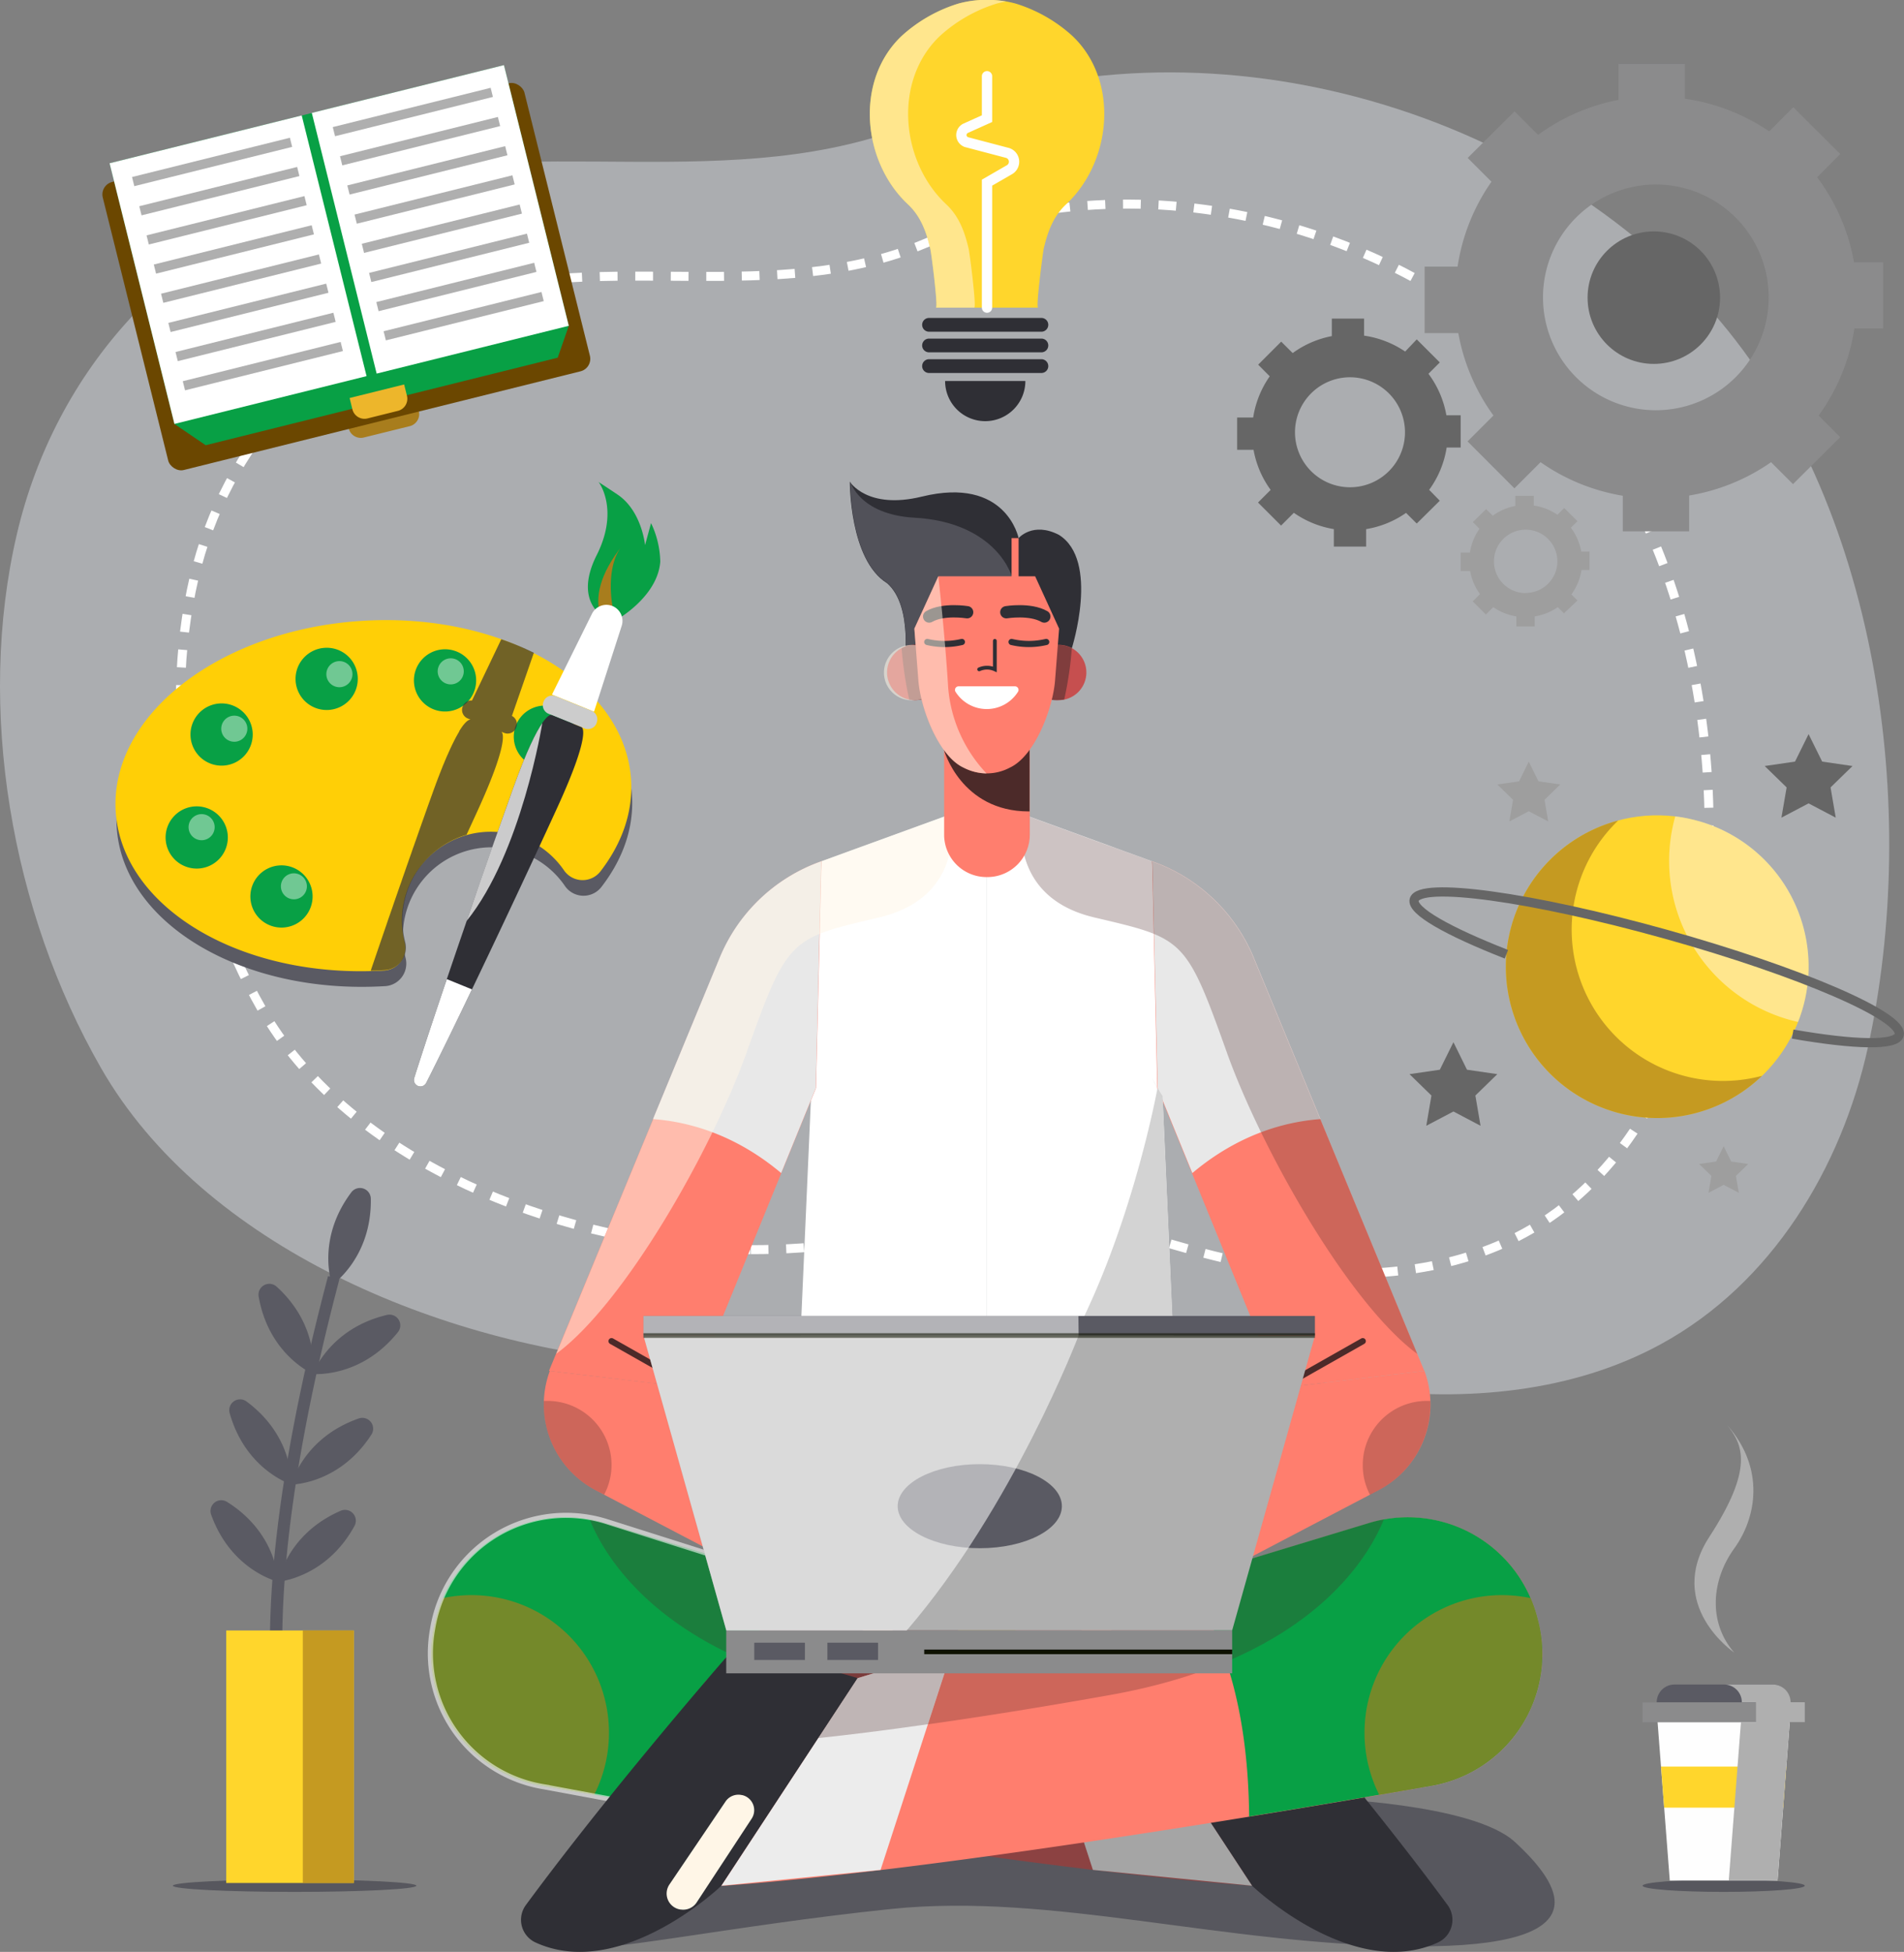<svg xmlns="http://www.w3.org/2000/svg" viewBox="0 0 413.03 423.42"><rect x="0" y="0" width="413.03" height="423.42" fill="#808080" stroke="none"/><defs><style>.cls-1{isolation:isolate;}.cls-2{fill:#e8edf5;opacity:0.41;}.cls-25,.cls-26,.cls-3,.cls-30,.cls-32,.cls-33,.cls-34,.cls-37,.cls-39,.cls-42,.cls-51{fill:none;stroke-miterlimit:10;}.cls-3,.cls-32{stroke:#fff;}.cls-3{stroke-width:1.95px;stroke-dasharray:3.85 3.85;}.cls-15,.cls-4{fill:#515159;}.cls-4{opacity:0.87;}.cls-10,.cls-13,.cls-14,.cls-21,.cls-29,.cls-4,.cls-46,.cls-50{mix-blend-mode:multiply;}.cls-10,.cls-5{fill:#afafaf;}.cls-6{fill:#fefefe;}.cls-7{fill:#8b8b8c;}.cls-8{fill:#5a5a63;}.cls-9{fill:#ffd62c;}.cls-11,.cls-46{fill:#2f2f35;}.cls-12,.cls-13,.cls-29{fill:#a87d1d;}.cls-14{fill:#895436;}.cls-16,.cls-38,.cls-47,.cls-49{fill:#fff;}.cls-17{fill:#ff7e6e;}.cls-18{fill:#e8e8e8;}.cls-19{fill:#d3d3d3;}.cls-20,.cls-36{fill:#fff6e7;}.cls-20{opacity:0.52;}.cls-20,.cls-38,.cls-49{mix-blend-mode:overlay;}.cls-21,.cls-22{fill:#4c2a29;}.cls-21{opacity:0.28;}.cls-23{fill:#c64f4f;}.cls-24{fill:#803d3d;}.cls-25,.cls-26,.cls-33{stroke:#2f2f35;}.cls-25,.cls-26,.cls-33,.cls-34,.cls-42{stroke-linecap:round;}.cls-25,.cls-34{stroke-width:1.34px;}.cls-26{stroke-width:2.67px;}.cls-27{fill:#8c4242;}.cls-28{fill:#08a045;}.cls-29,.cls-50{opacity:0.67;}.cls-30{stroke:#7b3c38;stroke-width:1.14px;}.cls-31{fill:#a5a5a5;}.cls-32{stroke-width:1.11px;}.cls-32,.cls-39{opacity:0.57;}.cls-33{stroke-width:0.82px;}.cls-34{stroke:#4c2a29;}.cls-35{fill:#ececec;}.cls-37,.cls-39{stroke:#0f1201;}.cls-38{opacity:0.54;}.cls-40{fill:#6b4700;}.cls-41{fill:#edb62b;}.cls-42{stroke:#fefefe;stroke-width:2.24px;}.cls-43{fill:#666;}.cls-44{fill:#9e9e9e;}.cls-45{fill:#ffcf06;}.cls-46{opacity:0.68;}.cls-47{opacity:0.42;}.cls-48{fill:#ccc;}.cls-49{opacity:0.75;}.cls-51{stroke:#666;stroke-width:2px;}</style></defs><g class="cls-1"><g id="OBJECTS"><path class="cls-2" d="M194.58,325.73c-4.07,0-8.14-.18-12.22-.51-44.67-3.67-96.42-25-118.66-63.84-19.45-33.95-27.08-77.91-18.23-115.77C53.79,110,79.6,81.18,115.73,70.23c40.64-12.31,85.55,2.65,125.54-14.17,58.2-24.47,131.34-5,172.13,41.53C449.57,138.88,458.32,205.45,447,257c-5.74,26.07-20.83,51.18-44.86,64.3C383,331.78,359.9,333.84,338,331.11c-17.58-2.18-33.76-7.92-50.66-12.63-13.55-3.79-24.67-1.82-38.54.93C231,322.94,212.84,325.81,194.58,325.73Z" transform="translate(-41.81 -29.74)"/><path class="cls-3" d="M204.55,300.82q-4.94,0-9.88-.42c-36.15-3-78-20.22-96-51.65-15.74-27.47-21.92-63-14.75-93.68,6.73-28.8,27.61-52.14,56.85-61,32.88-10,69.22,2.15,101.58-11.46,47.09-19.8,106.28-4.08,139.29,33.6,29.26,33.41,36.34,87.28,27.16,129-4.64,21.1-16.86,41.41-36.3,52-15.46,8.45-34.16,10.12-51.84,7.92-14.23-1.77-27.32-6.41-41-10.23-11-3.06-20-1.47-31.18.75C234,298.56,219.32,300.88,204.55,300.82Z" transform="translate(-41.81 -29.74)"/><ellipse class="cls-4" cx="373.91" cy="409.06" rx="17.59" ry="1.34"/><path class="cls-5" d="M418,388.22s-15.06-10.23-5.38-25.11,7.25-20,3.87-24.23c8.22,9.36,6.42,20,1.51,26.78S412.27,381.63,418,388.22Z" transform="translate(-41.81 -29.74)"/><polygon class="cls-6" points="388.43 371.18 359.39 371.18 362.22 407.94 385.6 407.94 388.43 371.18"/><rect class="cls-7" x="356.32" y="369.3" width="35.18" height="4.31"/><path class="cls-8" d="M426.4,395.16H405A3.84,3.84,0,0,0,401.2,399v0h29v0A3.84,3.84,0,0,0,426.4,395.16Z" transform="translate(-41.81 -29.74)"/><polygon class="cls-9" points="386.82 392.13 387.5 383.22 360.32 383.22 361 392.13 386.82 392.13"/><path class="cls-10" d="M430.24,399v0a3.84,3.84,0,0,0-3.84-3.84H415.82a3.84,3.84,0,0,1,3.84,3.84v0h3.07v4.31h-3.26l-2.64,34.33h10.58l2.64-34.33h3.26V399Z" transform="translate(-41.81 -29.74)"/><path class="cls-11" d="M274.31,170.39s6.09-19.09-2.8-24.63c-5.66-2.91-8.74.71-8.74.71s-2.66-13.5-21-9c-11.86,2.89-15.61-3.23-15.61-3.23s-.11,16.92,8.06,22c5.92,5.08,3.65,18.79,3.65,18.79Z" transform="translate(-41.81 -29.74)"/><path class="cls-4" d="M328.27,419.84s33,1,42.18,9.49c9.68,8.93,19.84,22.88-21.83,22.62s-78.6-11.74-113.55-8.1-63.62,9.91-72,8.52,51.19-29.92,51.19-29.92l110.55,4.06Z" transform="translate(-41.81 -29.74)"/><path class="cls-12" d="M297.43,345.67l-41.57-4.18-41.57,4.18s-2.47,19.64-10.5,30.12l52.07,18.7,52.07-18.7C299.9,365.31,297.43,345.67,297.43,345.67Z" transform="translate(-41.81 -29.74)"/><path class="cls-13" d="M254.22,393.9l1.64.59,1.64-.59c9.58-22,7.29-46.77,6.72-51.57l-8.36-.84-10.7,1.07C245,347.85,244.59,372,254.22,393.9Z" transform="translate(-41.81 -29.74)"/><path class="cls-14" d="M214.05,347.27s43.74,19.29,86,10.91a98.13,98.13,0,0,1-2.61-12.51l-41.57-4.18-33.4,3.35-8.41,2.43Z" transform="translate(-41.81 -29.74)"/><path class="cls-15" d="M234.24,156.15c5.92,5.08,3.65,18.79,3.65,18.79l7.74-1c8-7.07,16.92-16,15.62-19.4-2.29-5.91-8.88-11.81-21-12.49s-14-7.88-14-7.88S226.07,151.12,234.24,156.15Z" transform="translate(-41.81 -29.74)"/><path class="cls-16" d="M254.35,204.06,220,216.58l-5.69,129.09s12.14,5.69,41.57,5.69V206.06Z" transform="translate(-41.81 -29.74)"/><path class="cls-16" d="M257.37,204.06l34.37,12.52,5.69,129.09s-12.15,5.69-41.57,5.69V206.06Z" transform="translate(-41.81 -29.74)"/><path class="cls-17" d="M220,216.58l-.16.06a37.24,37.24,0,0,0-22,21.19L160.9,327.12l31.37,3.74,26.55-65.09Z" transform="translate(-41.81 -29.74)"/><path class="cls-17" d="M291.74,216.58l.15.06a37.26,37.26,0,0,1,22,21.19l36.89,89.29-31.37,3.74-26.56-65.09Z" transform="translate(-41.81 -29.74)"/><path class="cls-18" d="M328.25,272.5l-14.32-34.67a37.26,37.26,0,0,0-22-21.19l-.15-.06,1.15,49.19,7.53,18.44C310.46,275.8,320.54,273.07,328.25,272.5Z" transform="translate(-41.81 -29.74)"/><path class="cls-18" d="M183.46,272.5l14.33-34.67a37.24,37.24,0,0,1,22-21.19l.16-.06-1.16,49.19-7.52,18.44C201.26,275.8,191.18,273.07,183.46,272.5Z" transform="translate(-41.81 -29.74)"/><path class="cls-19" d="M294,267.48a38.93,38.93,0,0,1-2.24-3.75l1.15,2s-13.07,72.58-48,85.3h0c3.36.18,7,.29,11,.29,29.42,0,41.57-5.69,41.57-5.69Z" transform="translate(-41.81 -29.74)"/><path class="cls-20" d="M203.79,258c8.86-24.87,9.36-24.68,28.72-29.24s15.55-22.38,15.55-22.38L230,212.93l-2.79,1L220,216.58l-.16.06a37.24,37.24,0,0,0-22,21.19l-35.37,85.59C177.36,312.43,196.24,279.15,203.79,258Z" transform="translate(-41.81 -29.74)"/><path class="cls-21" d="M307.93,258c-8.87-24.87-9.36-24.68-28.72-29.24s-15.56-22.38-15.56-22.38l18.05,6.58,2.8,1,7.24,2.64.15.06a37.26,37.26,0,0,1,22,21.19l35.36,85.59C334.36,312.43,315.48,279.15,307.93,258Z" transform="translate(-41.81 -29.74)"/><path class="cls-17" d="M256,220h-.18a9.19,9.19,0,0,1-9.2-9.2v-22h18.58v22A9.2,9.2,0,0,1,256,220Z" transform="translate(-41.81 -29.74)"/><path class="cls-22" d="M265,205.76h.15V188.82h-8.67l-9.91,3.58S250.25,205.76,265,205.76Z" transform="translate(-41.81 -29.74)"/><path class="cls-23" d="M277.47,175.62a6,6,0,1,1-6-6A6,6,0,0,1,277.47,175.62Z" transform="translate(-41.81 -29.74)"/><path class="cls-24" d="M272.67,181.47a76.71,76.71,0,0,0,1.64-11.08,5.89,5.89,0,0,0-2.8-.73,6,6,0,1,0,0,11.93A5.64,5.64,0,0,0,272.67,181.47Z" transform="translate(-41.81 -29.74)"/><path class="cls-23" d="M234.24,175.62a6,6,0,1,0,6-6A6,6,0,0,0,234.24,175.62Z" transform="translate(-41.81 -29.74)"/><path class="cls-24" d="M239.05,181.47a78.19,78.19,0,0,1-1.65-11.08,6,6,0,1,1,2.81,11.2A5.5,5.5,0,0,1,239.05,181.47Z" transform="translate(-41.81 -29.74)"/><path class="cls-17" d="M266.36,154.75h-21l-5.2,11.36.87,11.24c.47,6,4.34,16.36,9.8,18.9a10.67,10.67,0,0,0,10.06,0c5.45-2.54,9.33-12.9,9.79-18.9l.88-11.24Z" transform="translate(-41.81 -29.74)"/><path class="cls-25" d="M261.25,169a16.23,16.23,0,0,0,7.51,0" transform="translate(-41.81 -29.74)"/><path class="cls-26" d="M260.11,162.55s5.14-.85,8.24.93" transform="translate(-41.81 -29.74)"/><path class="cls-25" d="M250.47,169a16.23,16.23,0,0,1-7.51,0" transform="translate(-41.81 -29.74)"/><path class="cls-26" d="M251.61,162.55s-5.15-.85-8.24.93" transform="translate(-41.81 -29.74)"/><path class="cls-20" d="M247.49,178.81c-.69-11.36-2.13-24.06-2.13-24.06l-5.2,11.36.28,3.57-.23,0a6,6,0,1,0,0,11.93,6.17,6.17,0,0,0,1.5-.21c1.41,5.8,4.75,12.84,9.12,14.87a12,12,0,0,0,5,1.26A30.63,30.63,0,0,1,247.49,178.81Z" transform="translate(-41.81 -29.74)"/><path class="cls-27" d="M291.74,396.16,173,360.13a29,29,0,0,0-36.53,20.44l-.15.6a29,29,0,0,0,23.08,35.94c43.91,7.68,123.51,20.74,165.4,22.33l17.65,11.77a6.9,6.9,0,0,0,8.55-.7l.09-.09a6.89,6.89,0,0,0,.31-9.75l-2.75-2.94A25.57,25.57,0,0,0,334,420.65c-12.12-5.13-13.26-17.66-16.11-24.49S296.86,385.91,291.74,396.16Z" transform="translate(-41.81 -29.74)"/><path class="cls-28" d="M136.44,380.57A29,29,0,0,1,173,360.13l40.27,12.22c-6.06,7.56-14.07,22.93-14.31,51.44-14.7-2.39-28.31-4.71-39.56-6.68a29,29,0,0,1-23.08-35.94Z" transform="translate(-41.81 -29.74)"/><path class="cls-29" d="M173.91,405.62a29.71,29.71,0,0,1-3.21,13.46c-4-.69-7.78-1.34-11.33-2a29,29,0,0,1-23.08-35.94l.15-.6a30.9,30.9,0,0,1,1.42-4.13,30.38,30.38,0,0,1,6.22-.65A29.83,29.83,0,0,1,173.91,405.62Z" transform="translate(-41.81 -29.74)"/><path class="cls-30" d="M297.43,412.68s-1.71,9.95-18.22,6.4" transform="translate(-41.81 -29.74)"/><path class="cls-21" d="M307.93,408.12s-25.31-1.14-78.84-10.69c-43.37-7.73-56.09-29.93-59.36-38.08a27.22,27.22,0,0,1,3.24.78l118.77,36c5.12-10.25,23.34-6.83,26.19,0s4,19.36,16.11,24.49a25.57,25.57,0,0,1,14.58,17.08s-12.46-8-20.35-9.68S307.93,408.12,307.93,408.12Z" transform="translate(-41.81 -29.74)"/><path class="cls-11" d="M313.41,438.8s21.81,20.87,40.4,12.28a5.42,5.42,0,0,0,2-8.12c-15.66-21.27-35.41-44.45-42.93-53.15a7.39,7.39,0,0,0-7.64-2.26l-21.42,6.22Z" transform="translate(-41.81 -29.74)"/><polygon class="cls-31" points="242.05 364.03 221.54 357.81 237.08 405.63 271.6 409.06 242.05 364.03"/><path class="cls-17" d="M220,396.16l118.77-36a29,29,0,0,1,36.52,20.44l.16.6a29,29,0,0,1-23.08,35.94c-43.92,7.68-123.51,20.74-165.4,22.33l-17.66,11.77a6.89,6.89,0,0,1-8.54-.7l-.09-.09a6.9,6.9,0,0,1-.32-9.75l2.76-2.94a25.58,25.58,0,0,1,14.57-17.08c12.13-5.13,13.27-17.66,16.11-24.49S214.86,385.91,220,396.16Z" transform="translate(-41.81 -29.74)"/><path class="cls-28" d="M375.27,380.57a29,29,0,0,0-36.52-20.44l-40.28,12.22c6.07,7.56,14.07,22.93,14.31,51.44,14.71-2.39,28.31-4.71,39.57-6.68a29,29,0,0,0,23.08-35.94Z" transform="translate(-41.81 -29.74)"/><path class="cls-29" d="M337.81,405.62A29.71,29.71,0,0,0,341,419.08c4-.69,7.78-1.34,11.33-2a29,29,0,0,0,23.08-35.94l-.16-.6a29.52,29.52,0,0,0-1.41-4.13,30.38,30.38,0,0,0-6.22-.65A29.82,29.82,0,0,0,337.81,405.62Z" transform="translate(-41.81 -29.74)"/><path class="cls-21" d="M203.79,408.12s25.3-1.14,78.83-10.69C326,389.7,338.71,367.5,342,359.35a26.61,26.61,0,0,0-3.23.78L220,396.16c-5.12-10.25-23.35-6.83-26.2,0s-4,19.36-16.11,24.49a25.61,25.61,0,0,0-14.58,17.08s12.47-8,20.35-9.68S203.79,408.12,203.79,408.12Z" transform="translate(-41.81 -29.74)"/><path class="cls-32" d="M177.67,420.65l-17.8-3.3a29.32,29.32,0,0,1-24.28-33.89l.11-.63a29.32,29.32,0,0,1,37.76-23l33.61,10.65" transform="translate(-41.81 -29.74)"/><path class="cls-16" d="M249.75,178.62a.78.78,0,0,0-.62,1.25,8,8,0,0,0,13.47,0,.78.78,0,0,0-.62-1.25Z" transform="translate(-41.81 -29.74)"/><path class="cls-33" d="M257.62,168.76v6.18a4.12,4.12,0,0,0-3.4,0" transform="translate(-41.81 -29.74)"/><rect class="cls-17" x="219.44" y="116.73" width="1.52" height="9.67"/><path class="cls-17" d="M350.82,327.12l.06.18a21,21,0,0,1-10,25.69l-63.43,33.24-.31-.81A31.18,31.18,0,0,1,290.89,347l28.56-16.16Z" transform="translate(-41.81 -29.74)"/><path class="cls-21" d="M337.43,347.49A13.8,13.8,0,0,0,339,354l1.87-1a21,21,0,0,0,11.2-19.37c-.26,0-.51,0-.77,0A13.9,13.9,0,0,0,337.43,347.49Z" transform="translate(-41.81 -29.74)"/><line class="cls-34" x1="277.64" y1="301.12" x2="295.62" y2="290.93"/><path class="cls-17" d="M161.08,327.12l-.06.18A21,21,0,0,0,171,353l63.42,33.24.31-.81A31.17,31.17,0,0,0,221,347l-28.56-16.16Z" transform="translate(-41.81 -29.74)"/><path class="cls-21" d="M174.47,347.49a13.8,13.8,0,0,1-1.6,6.47L171,353a21,21,0,0,1-11.21-19.37c.26,0,.51,0,.77,0A13.9,13.9,0,0,1,174.47,347.49Z" transform="translate(-41.81 -29.74)"/><line class="cls-34" x1="150.64" y1="301.12" x2="132.66" y2="290.93"/><path class="cls-34" d="M227.39,382.55s3.2-17.57-7.22-23.2" transform="translate(-41.81 -29.74)"/><path class="cls-34" d="M284.33,382.55s-3.21-17.57,7.22-23.2" transform="translate(-41.81 -29.74)"/><path class="cls-11" d="M198.31,438.8s-21.81,20.87-40.4,12.28a5.41,5.41,0,0,1-2-8.12c15.67-21.27,35.41-44.45,42.94-53.15a7.38,7.38,0,0,1,7.63-2.26l21.42,6.22Z" transform="translate(-41.81 -29.74)"/><polygon class="cls-35" points="186.04 364.03 206.56 357.81 191.02 405.63 156.5 409.06 186.04 364.03"/><path class="cls-21" d="M219.32,406.77c6.09-.64,14-1.59,23.77-3l5.28-16.25-20.52,6.22Z" transform="translate(-41.81 -29.74)"/><path class="cls-36" d="M204.85,424.28l-11.91,18.14a3.5,3.5,0,0,1-3.4,1.55h-.08a3.5,3.5,0,0,1-2.43-5.44l12.17-18a3.37,3.37,0,0,1,3.54-1.39l.07,0A3.36,3.36,0,0,1,204.85,424.28Z" transform="translate(-41.81 -29.74)"/><polygon class="cls-5" points="212.41 289.71 139.58 289.71 157.54 353.67 212.41 353.67 267.29 353.67 285.25 289.71 212.41 289.71"/><rect class="cls-7" x="157.54" y="353.67" width="109.75" height="9.32"/><ellipse class="cls-8" cx="212.54" cy="326.73" rx="17.81" ry="9.12"/><rect class="cls-8" x="139.58" y="285.46" width="145.66" height="4.24"/><rect class="cls-8" x="163.62" y="356.34" width="10.99" height="3.75"/><rect class="cls-8" x="179.48" y="356.34" width="10.99" height="3.75"/><line class="cls-37" x1="267.29" y1="358.33" x2="200.49" y2="358.33"/><path class="cls-38" d="M181.39,319.45l18,64h39.09c23.21-26.91,37.31-64,37.31-64l-.05-4.25H181.39Z" transform="translate(-41.81 -29.74)"/><line class="cls-39" x1="139.58" y1="289.71" x2="285.25" y2="289.71"/><ellipse class="cls-4" cx="63.91" cy="409.06" rx="26.41" ry="1.34"/><path class="cls-8" d="M109.58,425.65l1.73-1.89-.86.95.87-.94c-.21-.2-21-21.34,4.12-116.56l-2.47-.65C87.26,403.77,108.66,424.8,109.58,425.65Z" transform="translate(-41.81 -29.74)"/><path class="cls-8" d="M101.82,308.85c9.53,8.66,7.86,18.91,7.86,18.91s-9.55-4.07-11.76-16.77A2.35,2.35,0,0,1,101.82,308.85Z" transform="translate(-41.81 -29.74)"/><path class="cls-8" d="M125.68,315c-12.53,3-16,12.79-16,12.79s10.33,1,18.39-9A2.34,2.34,0,0,0,125.68,315Z" transform="translate(-41.81 -29.74)"/><path class="cls-8" d="M95.28,333.75c10.36,7.67,9.73,18,9.73,18s-9.91-3.09-13.39-15.5A2.35,2.35,0,0,1,95.28,333.75Z" transform="translate(-41.81 -29.74)"/><path class="cls-8" d="M119.64,337.44C107.47,341.69,105,351.78,105,351.78s10.38,0,17.38-10.84A2.35,2.35,0,0,0,119.64,337.44Z" transform="translate(-41.81 -29.74)"/><path class="cls-8" d="M91.14,355.59c10.9,6.88,11,17.26,11,17.26s-10.12-2.35-14.5-14.47A2.34,2.34,0,0,1,91.14,355.59Z" transform="translate(-41.81 -29.74)"/><path class="cls-8" d="M115.7,357.47c-11.81,5.14-13.52,15.38-13.52,15.38s10.35-.79,16.53-12.1A2.35,2.35,0,0,0,115.7,357.47Z" transform="translate(-41.81 -29.74)"/><path class="cls-8" d="M122.25,289.77c.21,12.88-8.4,18.68-8.4,18.68s-3.57-9.75,4.16-20.05A2.35,2.35,0,0,1,122.25,289.77Z" transform="translate(-41.81 -29.74)"/><rect class="cls-9" x="49.07" y="353.69" width="27.69" height="54.78"/><rect class="cls-29" x="65.69" y="353.69" width="11.06" height="54.78"/><path class="cls-12" d="M130.72,122.18l-10,2.47a2.7,2.7,0,0,1-3.27-2l-1-3.86,15.2-3.78,1,3.86A2.7,2.7,0,0,1,130.72,122.18Z" transform="translate(-41.81 -29.74)"/><rect class="cls-40" x="69.81" y="57.56" width="94.26" height="64.39" rx="2.79" transform="translate(-60.02 1.14) rotate(-13.97)"/><polygon class="cls-28" points="123.38 70.69 120.98 77.59 44.62 96.58 37.84 91.97 23.78 35.42 109.32 14.14 123.38 70.69"/><rect class="cls-16" x="71.98" y="59.11" width="42.95" height="58.27" transform="translate(-60.35 -4.57) rotate(-13.97)"/><rect class="cls-5" x="70.17" y="63.86" width="35.29" height="2.04" transform="translate(-54.87 -6.63) rotate(-13.97)"/><rect class="cls-5" x="71.74" y="70.19" width="35.29" height="2.04" transform="translate(-56.35 -6.06) rotate(-13.97)"/><rect class="cls-5" x="73.32" y="76.51" width="35.29" height="2.04" transform="translate(-57.83 -5.49) rotate(-13.97)"/><rect class="cls-5" x="74.89" y="82.84" width="35.29" height="2.04" transform="translate(-59.31 -4.93) rotate(-13.97)"/><rect class="cls-5" x="76.46" y="89.17" width="35.29" height="2.04" transform="translate(-60.79 -4.36) rotate(-13.97)"/><rect class="cls-5" x="78.04" y="95.5" width="35.29" height="2.04" transform="translate(-62.27 -3.79) rotate(-13.97)"/><rect class="cls-5" x="79.61" y="101.82" width="35.29" height="2.04" transform="translate(-63.76 -3.23) rotate(-13.97)"/><rect class="cls-5" x="81.18" y="108.15" width="35.29" height="2.04" transform="translate(-65.24 -2.66) rotate(-13.97)"/><rect class="cls-16" x="115.85" y="48.2" width="42.95" height="58.27" transform="translate(-56.42 5.69) rotate(-13.97)"/><rect class="cls-5" x="113.72" y="53.03" width="35.29" height="2.04" transform="translate(-50.97 3.56) rotate(-13.97)"/><rect class="cls-5" x="115.29" y="59.35" width="35.29" height="2.04" transform="translate(-52.45 4.13) rotate(-13.97)"/><rect class="cls-5" x="116.87" y="65.68" width="35.29" height="2.04" transform="translate(-53.93 4.7) rotate(-13.97)"/><rect class="cls-5" x="118.44" y="72.01" width="35.29" height="2.04" transform="translate(-55.41 5.26) rotate(-13.97)"/><rect class="cls-5" x="120.01" y="78.34" width="35.29" height="2.04" transform="translate(-56.89 5.83) rotate(-13.97)"/><rect class="cls-5" x="121.59" y="84.66" width="35.29" height="2.04" transform="translate(-58.37 6.4) rotate(-13.97)"/><rect class="cls-5" x="123.16" y="90.99" width="35.29" height="2.04" transform="translate(-59.85 6.96) rotate(-13.97)"/><rect class="cls-5" x="124.74" y="97.32" width="35.29" height="2.04" transform="translate(-61.33 7.53) rotate(-13.97)"/><path class="cls-41" d="M128.11,118.87l-6.59,1.64a2.7,2.7,0,0,1-3.27-2l-.6-2.43,11.83-2.94.6,2.42A2.7,2.7,0,0,1,128.11,118.87Z" transform="translate(-41.81 -29.74)"/><path class="cls-9" d="M274.47,37.56a32.51,32.51,0,0,0-12.19-7l-.2-.06a23.79,23.79,0,0,0-12.31,0l-.2.06a32.43,32.43,0,0,0-12.19,7c-10.18,9.68-8.53,27.24,1.39,36.51,2.78,2.6,4,6,4.85,9.66.26,1.12,1.73,12.74,1.22,12.74H267c-.52,0,1-11.62,1.21-12.74.86-3.7,2.08-7.06,4.86-9.66C283,64.8,284.65,47.24,274.47,37.56Z" transform="translate(-41.81 -29.74)"/><path class="cls-20" d="M251.94,83.73c-.86-3.7-2.08-7.06-4.86-9.66-9.91-9.27-11.57-26.83-1.39-36.51a32.51,32.51,0,0,1,12.19-7l.2-.06c.66-.18,1.33-.31,2-.43a23.78,23.78,0,0,0-10.31.43l-.2.06a32.43,32.43,0,0,0-12.19,7c-10.18,9.68-8.53,27.24,1.39,36.51,2.78,2.6,4,6,4.85,9.66.26,1.12,1.73,12.74,1.22,12.74h8.31C253.67,96.47,252.19,84.85,251.94,83.73Z" transform="translate(-41.81 -29.74)"/><path class="cls-42" d="M255.92,96.47V69.36l4.77-2.75a2,2,0,0,0-.49-3.74l-8.69-2.29a1.62,1.62,0,0,1-.25-3l4.66-2.1v-9.2" transform="translate(-41.81 -29.74)"/><path class="cls-11" d="M269.21,100.2a1.5,1.5,0,0,1-1.49,1.5H243.34a1.5,1.5,0,0,1-1.49-1.5h0a1.49,1.49,0,0,1,1.49-1.49h24.38a1.49,1.49,0,0,1,1.49,1.49Z" transform="translate(-41.81 -29.74)"/><path class="cls-11" d="M269.21,104.68a1.49,1.49,0,0,1-1.49,1.49H243.34a1.49,1.49,0,0,1-1.49-1.49h0a1.49,1.49,0,0,1,1.49-1.49h24.38a1.49,1.49,0,0,1,1.49,1.49Z" transform="translate(-41.81 -29.74)"/><path class="cls-11" d="M269.21,109.16a1.49,1.49,0,0,1-1.49,1.49H243.34a1.49,1.49,0,0,1-1.49-1.49h0a1.5,1.5,0,0,1,1.49-1.5h24.38a1.5,1.5,0,0,1,1.49,1.5Z" transform="translate(-41.81 -29.74)"/><path class="cls-11" d="M255.53,121.1a8.71,8.71,0,0,0,8.71-8.71H246.83A8.7,8.7,0,0,0,255.53,121.1Z" transform="translate(-41.81 -29.74)"/><path class="cls-43" d="M358.67,126.82v-7h-3.1a21.16,21.16,0,0,0-3.89-9l2.46-2.46-5-5L346.63,106a21.25,21.25,0,0,0-8.91-3.45V98.85h-7v3.8a21.11,21.11,0,0,0-8.49,3.68l-2.49-2.48-5,5,2.51,2.52a21.2,21.2,0,0,0-3.59,8.94h-3.48v7h3.56a20.92,20.92,0,0,0,3.71,8.7l-2.74,2.74,5,5,2.77-2.77a21.14,21.14,0,0,0,8.68,3.54v3.79h7v-3.79a21,21,0,0,0,8.66-3.52l2.32,2.31,5-4.95L351.83,136a21,21,0,0,0,3.8-9.18Zm-24,8.62a11.93,11.93,0,1,1,11.92-11.93A11.92,11.92,0,0,1,334.67,135.44Z" transform="translate(-41.81 -29.74)"/><path class="cls-44" d="M386.61,153.4v-4h-1.78a12.21,12.21,0,0,0-2.25-5.18l1.42-1.42-2.86-2.86-1.47,1.47a12.13,12.13,0,0,0-5.14-2v-2.11h-4v2.19a12.12,12.12,0,0,0-4.9,2.12l-1.44-1.43L361.3,143l1.45,1.45a12.23,12.23,0,0,0-2.08,5.16h-2v4h2.05a12.06,12.06,0,0,0,2.14,5l-1.58,1.58,2.86,2.86,1.6-1.6a12.21,12.21,0,0,0,5,2v2.18h4v-2.18a12.2,12.2,0,0,0,5-2l1.33,1.34L384,160l-1.31-1.31a12.23,12.23,0,0,0,2.19-5.3Zm-13.84,5a6.88,6.88,0,1,1,6.88-6.88A6.88,6.88,0,0,1,372.77,158.37Z" transform="translate(-41.81 -29.74)"/><path class="cls-7" d="M450.31,101V86.65H444a43.28,43.28,0,0,0-8-18.45L441,63.15,430.83,53l-5.23,5.24a43.39,43.39,0,0,0-18.3-7.08V43.61H392.91v7.8A43.36,43.36,0,0,0,375.46,59l-5.1-5.1L360.19,64l5.16,5.16A43.33,43.33,0,0,0,358,87.57h-7.15V102h7.31a43.31,43.31,0,0,0,7.62,17.87l-5.62,5.62,10.17,10.18L376,130a43.42,43.42,0,0,0,17.84,7.28V145h14.39v-7.77A43.36,43.36,0,0,0,426,130l4.76,4.76L441,124.57l-4.68-4.68A43.33,43.33,0,0,0,444.08,101ZM401,118.73a24.48,24.48,0,1,1,24.49-24.48A24.48,24.48,0,0,1,401,118.73Z" transform="translate(-41.81 -29.74)"/><circle class="cls-43" cx="358.76" cy="64.57" r="14.37"/><path class="cls-8" d="M120.72,167.8c-30.88,1.87-54.87,20.37-53.6,41.32s27.33,36.41,58.2,34.54h.07a4.9,4.9,0,0,0,4.41-6.08,19.26,19.26,0,0,1,34.53-15.69,4.9,4.9,0,0,0,7.9.31c4.65-6,7.11-12.78,6.68-19.86C177.64,181.39,151.59,165.93,120.72,167.8Z" transform="translate(-41.81 -29.74)"/><path class="cls-45" d="M120.51,164.41c-30.87,1.87-54.87,20.37-53.6,41.32s27.33,36.41,58.2,34.54h.07a4.89,4.89,0,0,0,4.41-6.08,19.27,19.27,0,0,1,34.54-15.69,4.9,4.9,0,0,0,7.9.31c4.64-6,7.11-12.78,6.68-19.86C177.44,178,151.38,162.54,120.51,164.41Z" transform="translate(-41.81 -29.74)"/><path class="cls-28" d="M109.61,223.8a6.75,6.75,0,1,1-7.15-6.33A6.75,6.75,0,0,1,109.61,223.8Z" transform="translate(-41.81 -29.74)"/><path class="cls-28" d="M91.22,211a6.75,6.75,0,1,1-7.15-6.33A6.76,6.76,0,0,1,91.22,211Z" transform="translate(-41.81 -29.74)"/><path class="cls-28" d="M96.62,188.67a6.75,6.75,0,1,1-7.14-6.33A6.75,6.75,0,0,1,96.62,188.67Z" transform="translate(-41.81 -29.74)"/><path class="cls-28" d="M119.41,176.6a6.75,6.75,0,1,1-7.14-6.33A6.73,6.73,0,0,1,119.41,176.6Z" transform="translate(-41.81 -29.74)"/><path class="cls-28" d="M145.09,176.93a6.75,6.75,0,1,1-7.15-6.33A6.75,6.75,0,0,1,145.09,176.93Z" transform="translate(-41.81 -29.74)"/><path class="cls-28" d="M166.75,189.14a6.75,6.75,0,1,1-7.14-6.33A6.73,6.73,0,0,1,166.75,189.14Z" transform="translate(-41.81 -29.74)"/><path class="cls-46" d="M150.55,168.41,144.2,181.7a2,2,0,0,0-2,1.26l0,0a2,2,0,0,0,1.12,2.65l.59.24c-.12,0-.72-.11-2,1.75h0l-.24.36,0,0-.24.38,0,.08c-.08.12-.15.26-.23.39l-.07.12-.23.41a1.62,1.62,0,0,1-.1.18c-.07.13-.15.27-.22.42l-.12.22c-.07.15-.15.29-.22.44s-.1.19-.14.28-.15.3-.23.46l-.15.33-.23.48c-.06.13-.12.26-.17.39s-.16.32-.23.5-.13.3-.2.45l-.23.51c-.07.17-.14.35-.22.53s-.15.35-.22.53-.16.39-.25.59-.14.36-.22.55l-.27.68c-.07.19-.14.37-.22.56s-.2.53-.31.8-.13.34-.2.52l-.38,1-.15.43c-.19.49-.37,1-.56,1.53-.51,1.42-1.11,3.08-1.76,4.93l-.23.65c-.1.28-.2.57-.31.86s-.16.48-.25.72-.27.77-.41,1.16c-.06.18-.12.35-.19.53-.13.39-.27.79-.41,1.18-.07.21-.14.41-.22.61-.13.38-.26.76-.4,1.14s-.16.47-.25.71c-.15.45-.31.9-.47,1.35l-.18.51c-.16.46-.32.93-.49,1.4l-.21.6c-.15.44-.3.89-.46,1.33l-.24.68c-.16.47-.33,1-.49,1.43-.07.21-.15.41-.22.62-.16.47-.33.94-.49,1.42-.08.24-.17.47-.25.71l-.45,1.29c-.1.31-.21.61-.31.92l-.39,1.12c-.12.35-.24.7-.37,1.06s-.27.79-.41,1.19l-.21.63h0c-1.12,3.26-2.25,6.56-3.37,9.84,1,0,2-.07,3-.13h.07a4.89,4.89,0,0,0,4.41-6.08,19.3,19.3,0,0,1,13.31-23.27c.9-1.94,1.7-3.69,2.38-5.17,7.16-15.68,5.38-17.09,5.15-17.19l.6.24a2,2,0,0,0,2.65-1.12l0,0a2,2,0,0,0-.93-2.55l4.76-13.7A60.26,60.26,0,0,0,150.55,168.41Zm-6.62,17.5h0l.17.07Z" transform="translate(-41.81 -29.74)"/><path class="cls-47" d="M95.46,187.64a2.83,2.83,0,1,1-3-2.65A2.83,2.83,0,0,1,95.46,187.64Z" transform="translate(-41.81 -29.74)"/><path class="cls-47" d="M118.26,175.8a2.83,2.83,0,1,1-3-2.64A2.82,2.82,0,0,1,118.26,175.8Z" transform="translate(-41.81 -29.74)"/><path class="cls-47" d="M142.41,175.2a2.83,2.83,0,1,1-3-2.65A2.82,2.82,0,0,1,142.41,175.2Z" transform="translate(-41.81 -29.74)"/><path class="cls-47" d="M88.37,209a2.83,2.83,0,1,1-3-2.65A2.83,2.83,0,0,1,88.37,209Z" transform="translate(-41.81 -29.74)"/><path class="cls-47" d="M108.38,221.84a2.82,2.82,0,1,1-3-2.65A2.83,2.83,0,0,1,108.38,221.84Z" transform="translate(-41.81 -29.74)"/><path class="cls-28" d="M175.24,164.39s9.21-5,9.8-12.81a20.24,20.24,0,0,0-2-8.37L181.74,148s-.69-7.45-6-11-4-2.59-4-2.59,4.46,5.92-.49,15.75,1.29,13.22,1.29,13.22Z" transform="translate(-41.81 -29.74)"/><path class="cls-12" d="M174.67,161.2s-1.67-8.54,2.14-13.13c-4.95,6.28-6,11.32-4.73,15.39Z" transform="translate(-41.81 -29.74)"/><path class="cls-16" d="M170.22,162.89a3.5,3.5,0,0,1,4.45-1.69l0,0h0a3.49,3.49,0,0,1,2,4.31l-6,18.61-4.56-1.86-4.56-1.85Z" transform="translate(-41.81 -29.74)"/><path class="cls-48" d="M160.85,184.59l7.71,3.14a2,2,0,0,0,2.66-1.11v-.05a2,2,0,0,0-1.11-2.65l-7.72-3.14a2,2,0,0,0-2.65,1.12l0,0A2,2,0,0,0,160.85,184.59Z" transform="translate(-41.81 -29.74)"/><path class="cls-11" d="M161.47,184.85l3.24,1.31,3.24,1.32s2.45.58-5.14,17.21c-5.64,12.36-20.16,43.35-28.52,59.91a1.41,1.41,0,0,1-2.61-1.06c5.59-17.69,16.85-50,21.44-62.79C159.3,183.54,161.47,184.85,161.47,184.85Z" transform="translate(-41.81 -29.74)"/><path class="cls-16" d="M144.19,244.36c-3.61,7.54-7.1,14.7-9.9,20.24a1.41,1.41,0,0,1-2.61-1.06c1.87-5.92,4.38-13.48,7.06-21.4Z" transform="translate(-41.81 -29.74)"/><path class="cls-49" d="M143.05,229.5h0c11.9-14.73,16.38-42.79,16.4-42.91-1.33,1.92-3.36,5.91-6.33,14.16C150.88,207,147,217.91,143.05,229.5Z" transform="translate(-41.81 -29.74)"/><polygon class="cls-44" points="331.63 165.22 333.74 169.49 338.46 170.17 335.05 173.5 335.85 178.19 331.63 175.98 327.42 178.19 328.22 173.5 324.81 170.17 329.53 169.49 331.63 165.22"/><polygon class="cls-43" points="392.33 159.25 395.28 165.21 401.86 166.17 397.1 170.81 398.22 177.37 392.33 174.27 386.44 177.37 387.57 170.81 382.81 166.17 389.39 165.21 392.33 159.25"/><polygon class="cls-44" points="373.91 248.64 375.55 251.97 379.23 252.5 376.57 255.09 377.2 258.75 373.91 257.03 370.62 258.75 371.25 255.09 368.59 252.5 372.27 251.97 373.91 248.64"/><polygon class="cls-43" points="315.29 226.08 318.23 232.05 324.81 233.01 320.05 237.65 321.17 244.21 315.29 241.11 309.4 244.21 310.52 237.65 305.76 233.01 312.34 232.05 315.29 226.08"/><circle class="cls-9" cx="401.3" cy="239.44" r="32.83" transform="translate(-102.1 136.82) rotate(-21.85)"/><g class="cls-50"><path class="cls-12" d="M392.48,271.06a32.79,32.79,0,0,0,31.57-7.95,32.82,32.82,0,0,1-31.21-55.38,32.82,32.82,0,0,0-.36,63.33Z" transform="translate(-41.81 -29.74)"/></g><path class="cls-20" d="M410.13,207.82a34.4,34.4,0,0,0-4.91-1,35.81,35.81,0,0,0,26.64,44.61,32.79,32.79,0,0,0-21.73-43.63Z" transform="translate(-41.81 -29.74)"/><path class="cls-51" d="M368.59,236.74c-12.74-5-20.66-9.45-20-11.83,1.1-4,25.55-.62,54.6,7.49s51.71,17.89,50.6,21.86c-.66,2.38-9.71,2.13-23.1-.2" transform="translate(-41.81 -29.74)"/></g></g></svg>